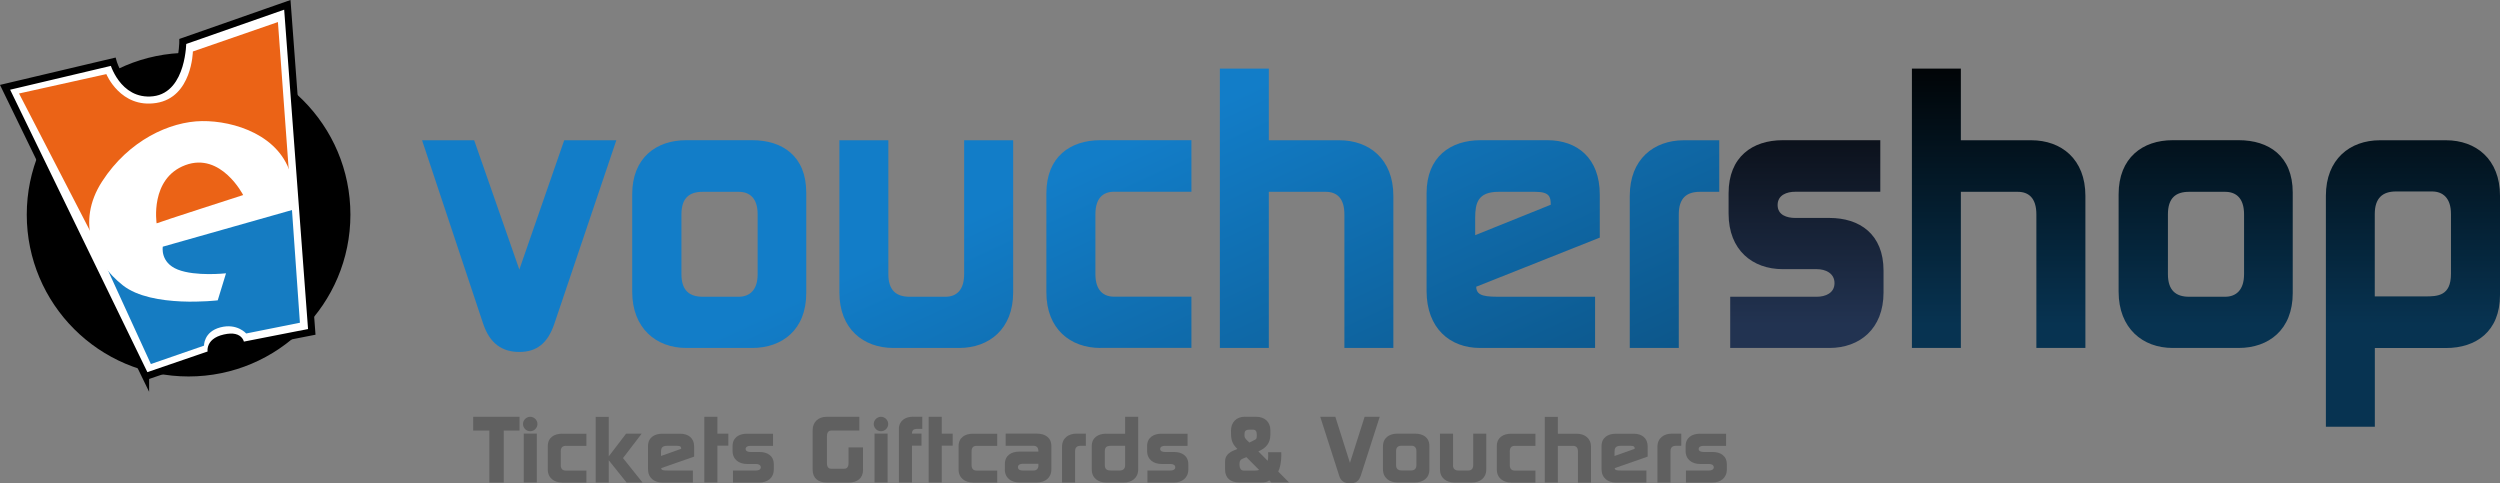 <?xml version="1.0" encoding="UTF-8"?><svg id="Layer_2" xmlns="http://www.w3.org/2000/svg" xmlns:xlink="http://www.w3.org/1999/xlink" viewBox="0 0 355.94 68.82"><rect x="0" y="0" width="355.94" height="68.82" fill="#808080" stroke="none"/><defs><style>.cls-1{fill:url(#linear-gradient);}.cls-1,.cls-2,.cls-3,.cls-4,.cls-5,.cls-6,.cls-7,.cls-8,.cls-9,.cls-10,.cls-11,.cls-12,.cls-13,.cls-14,.cls-15,.cls-16{stroke-width:0px;}.cls-2{fill:url(#linear-gradient-11);}.cls-3{fill:url(#linear-gradient-10);}.cls-17{stroke:#000;stroke-miterlimit:10;}.cls-17,.cls-15{fill:#fff;}.cls-4{fill:url(#linear-gradient-4);}.cls-5{fill:url(#linear-gradient-2);}.cls-6{fill:url(#linear-gradient-3);}.cls-7{fill:url(#linear-gradient-8);}.cls-8{fill:url(#linear-gradient-9);}.cls-9{fill:url(#linear-gradient-7);}.cls-10{fill:url(#linear-gradient-5);}.cls-11{fill:url(#linear-gradient-6);}.cls-13{fill:#606060;}.cls-14{fill:#157cc2;}.cls-16{fill:#eb6316;}</style><linearGradient id="linear-gradient" x1="88.07" y1="54.26" x2="136.36" y2="158.44" gradientUnits="userSpaceOnUse"><stop offset="0" stop-color="#127dc8"/><stop offset="1" stop-color="#073351"/></linearGradient><linearGradient id="linear-gradient-2" x1="107.38" y1="45.31" x2="155.67" y2="149.49" xlink:href="#linear-gradient"/><linearGradient id="linear-gradient-3" x1="132.67" y1="33.59" x2="180.96" y2="137.77" xlink:href="#linear-gradient"/><linearGradient id="linear-gradient-4" x1="155.24" y1="23.12" x2="203.53" y2="127.3" xlink:href="#linear-gradient"/><linearGradient id="linear-gradient-5" x1="175.05" y1="13.94" x2="223.34" y2="118.12" xlink:href="#linear-gradient"/><linearGradient id="linear-gradient-6" x1="200.41" y1="2.19" x2="248.69" y2="106.37" xlink:href="#linear-gradient"/><linearGradient id="linear-gradient-7" x1="219.26" y1="-6.55" x2="267.54" y2="97.63" xlink:href="#linear-gradient"/><linearGradient id="linear-gradient-8" x1="257.14" y1="6.42" x2="257.14" y2="46.19" gradientUnits="userSpaceOnUse"><stop offset="0" stop-color="#000"/><stop offset="1" stop-color="#223351"/></linearGradient><linearGradient id="linear-gradient-9" x1="284.56" y1="6.42" x2="284.56" y2="46.19" gradientUnits="userSpaceOnUse"><stop offset="0" stop-color="#000"/><stop offset="1" stop-color="#073351"/></linearGradient><linearGradient id="linear-gradient-10" x1="314.03" y1="6.42" x2="314.03" y2="46.19" xlink:href="#linear-gradient-9"/><linearGradient id="linear-gradient-11" x1="343.55" y1="6.42" x2="343.55" y2="46.19" xlink:href="#linear-gradient-9"/></defs><g id="Layer_1-2"><path class="cls-1" d="m78.93,46.08c-.94,2.8-2.52,4.03-4.99,4.03s-4.23-1.22-5.17-4.08l-8.68-26.06h7.42l6.43,18.41,6.39-18.41h7.42l-8.82,26.11Z"/><path class="cls-5" d="m114.79,41.74c0,5.2-3.42,7.8-7.69,7.8h-9.4c-4.27,0-7.69-2.8-7.69-8.01v-13.87c0-5.2,3.42-7.7,7.69-7.7h9.4c4.27,0,7.69,2.24,7.69,7.45v14.33Zm-17.77-2.7c0,2.29,1.12,3.21,3.02,3.21h5.13c1.53,0,2.7-.92,2.7-3.21v-8.52c0-2.35-1.17-3.21-2.7-3.21h-5.13c-1.89,0-3.02.87-3.02,3.21v8.52Z"/><path class="cls-6" d="m126.48,39.04c0,2.29,1.12,3.21,3.01,3.21h5.13c1.53,0,2.65-.92,2.65-3.21v-19.07h6.98v21.67c0,5.2-3.42,7.9-7.69,7.9h-9.36c-4.27,0-7.69-2.7-7.69-7.9v-21.67h6.97v19.07Z"/><path class="cls-4" d="m156.67,49.54c-4.27,0-7.69-2.7-7.69-7.9v-14.13c0-5.2,3.42-7.55,7.69-7.55h12.96v7.34h-11.02c-1.53,0-2.65.87-2.65,3.21v8.52c0,2.29,1.12,3.21,2.65,3.21h11.02v7.29h-12.96Z"/><path class="cls-10" d="m180.65,27.31v22.23h-6.97V9.77h6.97v10.2h10.04c4.27,0,7.69,2.7,7.69,7.9v21.67h-6.97v-19.02c0-2.35-1.12-3.21-2.66-3.21h-8.1Z"/><path class="cls-11" d="m227.09,49.54h-16.38c-4.27,0-7.6-2.8-7.6-8.11v-13.92c0-5.2,3.42-7.55,7.69-7.55h9.5c4.27,0,7.47,2.55,7.47,7.75v6.12l-17.59,6.99c0,1.43,1.49,1.43,3.69,1.43h13.23v7.29Zm-17.05-16.06l10.75-4.33c0-1.12-.18-1.84-2.21-1.84h-5.22c-2.97,0-3.33,1.63-3.33,3.72v2.45Z"/><path class="cls-9" d="m239.01,49.54h-6.97v-21.67c0-5.2,3.42-7.9,7.7-7.9h5.04v7.34h-2.74c-1.89,0-3.02.87-3.02,3.21v19.02Z"/><path class="cls-7" d="m246.34,49.54v-7.29h12.33c1.21,0,2.52-.51,2.52-1.94s-1.31-1.99-2.52-1.99h-4.86c-4.28,0-7.7-2.7-7.7-7.9v-2.91c0-5.2,3.42-7.55,7.7-7.55h13.9v7.34h-12.1c-1.21,0-2.52.46-2.52,1.89s1.31,1.84,2.52,1.84h4.86c4.28,0,7.7,2.29,7.7,7.5v3.11c0,5.2-3.42,7.9-7.7,7.9h-14.13Z"/><path class="cls-8" d="m279.18,27.31v22.23h-6.97V9.77h6.97v10.2h10.03c4.28,0,7.7,2.7,7.7,7.9v21.67h-6.98v-19.02c0-2.35-1.12-3.21-2.65-3.21h-8.1Z"/><path class="cls-3" d="m326.43,41.74c0,5.2-3.42,7.8-7.69,7.8h-9.41c-4.27,0-7.69-2.8-7.69-8.01v-13.87c0-5.2,3.42-7.7,7.69-7.7h9.41c4.27,0,7.69,2.24,7.69,7.45v14.33Zm-17.77-2.7c0,2.29,1.12,3.21,3.01,3.21h5.13c1.53,0,2.7-.92,2.7-3.21v-8.52c0-2.35-1.17-3.21-2.7-3.21h-5.13c-1.89,0-3.01.87-3.01,3.21v8.52Z"/><path class="cls-2" d="m338.12,49.54v11.22h-6.97V27.87c0-5.2,3.42-7.9,7.7-7.9h9.4c4.27,0,7.69,2.7,7.69,7.9v14.13c0,5.2-3.42,7.55-7.69,7.55h-10.12Zm0-7.34h7.2c1.71,0,3.64-.05,3.64-3.21v-8.52c0-2.29-1.17-3.21-2.7-3.21h-5.13c-1.89,0-3.02.92-3.02,3.21v11.73Z"/><circle class="cls-12" cx="26.85" cy="30.56" r="23.04"/><path class="cls-17" d="m20.73,53.6l9.39-3.22s-.66-1.7,1.86-2.27,2.32,1.12,2.32,1.12l10.09-1.98L40.91.69l-14.88,5.21s0,6.82-4.29,7.31-5.63-4.42-5.63-4.42L.72,12.43l20.01,41.18Z"/><path class="cls-13" d="m71.72,61.3v7.4h-2.05v-7.4h-2.3v-1.96h6.6v1.96h-2.24Z"/><path class="cls-13" d="m75.49,59.34c.56,0,1.03.47,1.03,1.03s-.47,1.03-1.03,1.03-1.03-.47-1.03-1.03.47-1.03,1.03-1.03Zm.94,9.35h-1.86v-6.96h1.86v6.96Z"/><path class="cls-13" d="m80.04,68.7c-1.14,0-2.05-.64-2.05-1.86v-3.32c0-1.22.91-1.77,2.05-1.77h3.45v1.73h-2.94c-.41,0-.71.2-.71.76v2c0,.54.3.76.71.76h2.94v1.71h-3.45Z"/><path class="cls-13" d="m86.67,64.98l2.47-3.24h2.22l-2.66,3.48,2.78,3.48h-2.27l-2.54-3.17v3.17h-1.86v-9.35h1.86v5.64Z"/><path class="cls-13" d="m98.66,68.7h-4.37c-1.14,0-2.03-.66-2.03-1.91v-3.27c0-1.22.91-1.77,2.05-1.77h2.53c1.14,0,1.99.6,1.99,1.82v1.44l-4.69,1.64c0,.34.4.34.98.34h3.53v1.71Zm-4.55-3.78l2.87-1.02c0-.26-.05-.43-.59-.43h-1.39c-.79,0-.89.38-.89.88v.58Z"/><path class="cls-13" d="m102.14,59.34v2.4h1.56v1.71h-1.56v5.24h-1.86v-9.35h1.86Z"/><path class="cls-13" d="m104.36,68.7v-1.71h3.29c.32,0,.67-.12.67-.46s-.35-.47-.67-.47h-1.3c-1.14,0-2.05-.64-2.05-1.86v-.68c0-1.22.91-1.77,2.05-1.77h3.71v1.73h-3.23c-.32,0-.67.11-.67.44s.35.43.67.43h1.29c1.14,0,2.05.54,2.05,1.76v.73c0,1.22-.91,1.86-2.05,1.86h-3.77Z"/><path class="cls-13" d="m122.88,66.89c0,1.2-.84,1.81-2,1.81h-3.18c-1.18,0-2-.6-2-1.81v-5.64c0-1.2.84-1.91,2-1.91h4.65v1.96h-3.97c-.42,0-.64.26-.64.79v3.85c0,.53.2.8.61.8h1.82c.42,0,.64-.26.64-.8v-2.24h2.06v3.19Z"/><path class="cls-13" d="m125.43,59.34c.56,0,1.03.47,1.03,1.03s-.47,1.03-1.03,1.03-1.03-.47-1.03-1.03.47-1.03,1.03-1.03Zm.94,9.35h-1.86v-6.96h1.86v6.96Z"/><path class="cls-13" d="m131.2,61.74v1.71h-1.36v5.24h-1.86v-7.62c0-1.16.92-1.74,1.98-1.74h1.35v1.73h-.67c-.6,0-.78.19-.8.67h1.36Z"/><path class="cls-13" d="m134.08,59.34v2.4h1.56v1.71h-1.56v5.24h-1.86v-9.35h1.86Z"/><path class="cls-13" d="m138.53,68.7c-1.14,0-2.05-.64-2.05-1.86v-3.32c0-1.22.91-1.77,2.05-1.77h3.45v1.73h-2.94c-.41,0-.71.2-.71.76v2c0,.54.3.76.71.76h2.94v1.71h-3.45Z"/><path class="cls-13" d="m143.07,66.84v-.77c0-1.22.91-1.77,2.05-1.77h2.72v-.07c0-.55-.3-.76-.71-.76h-3.95v-1.73h4.46c1.14,0,2.05.55,2.05,1.77v3.32c0,1.22-.91,1.86-2.05,1.86h-2.53c-1.14,0-2.05-.64-2.05-1.86Zm4.77-.61v-.2h-2.24c-.32,0-.67.12-.67.49s.35.47.67.47h1.54c.41,0,.71-.22.71-.76Z"/><path class="cls-13" d="m153.07,68.7h-1.86v-5.1c0-1.22.91-1.86,2.05-1.86h1.34v1.73h-.73c-.5,0-.8.2-.8.76v4.47Z"/><path class="cls-13" d="m160.19,61.74v-2.4h1.86v7.5c0,1.22-.91,1.86-2.05,1.86h-2.51c-1.14,0-2.05-.64-2.05-1.86v-3.32c0-1.22.91-1.77,2.05-1.77h2.7Zm0,1.73h-1.95c-.47,0-.94.04-.94.76v2c0,.71.47.76.94.76h1.15c.49,0,.8-.22.8-.76v-2.76Z"/><path class="cls-13" d="m163.37,68.7v-1.71h3.29c.32,0,.67-.12.67-.46s-.35-.47-.67-.47h-1.29c-1.14,0-2.05-.64-2.05-1.86v-.68c0-1.22.91-1.77,2.05-1.77h3.71v1.73h-3.23c-.32,0-.67.11-.67.44s.35.43.67.43h1.29c1.14,0,2.05.54,2.05,1.76v.73c0,1.22-.91,1.86-2.05,1.86h-3.77Z"/><path class="cls-13" d="m177.26,59.34h1.61c1.16,0,2,.71,2,1.91v.61c0,1.22-.59,1.92-1.71,2.41l1.33,1.34c.05-.19.07-.44.07-.71,0-.18-.01-.34-.01-.52h1.87c.01.14.01.29.01.42,0,1.01-.19,1.85-.44,2.34l1.54,1.55h-2.52l-.29-.29c-.35.25-.63.29-1.21.29h-3.11c-1.16,0-1.98-.61-1.98-1.81v-1.2c0-1.02.86-1.42,1.75-1.76-.85-.82-.91-1.45-.91-2.57,0-1.26.79-2.02,2-2.02Zm-.23,5.92c-.38.16-.56.3-.56.84,0,.5.16.9.61.9h1.54c.25,0,.47-.02.64-.1l-1.8-1.81-.42.17Zm.79-4.08c-.48,0-.64.22-.64.73,0,.44.12.56.7,1.1l.72-.36c.25-.12.34-.17.34-.64,0-.6-.13-.84-.58-.84h-.54Z"/><path class="cls-13" d="m193.7,67.8c-.23.73-.73,1.02-1.47,1.02-.82,0-1.32-.34-1.54-1.02l-2.72-8.46h2.15l2.08,6.56,2.09-6.56h2.15l-2.72,8.46Z"/><path class="cls-13" d="m203.51,66.86c0,1.22-.91,1.83-2.05,1.83h-2.51c-1.14,0-2.05-.66-2.05-1.88v-3.26c0-1.22.91-1.81,2.05-1.81h2.51c1.14,0,2.05.53,2.05,1.75v3.37Zm-4.74-.64c0,.54.3.76.8.76h1.37c.41,0,.72-.22.72-.76v-2c0-.55-.31-.76-.72-.76h-1.37c-.5,0-.8.2-.8.76v2Z"/><path class="cls-13" d="m206.87,66.23c0,.54.3.76.8.76h1.37c.41,0,.71-.22.71-.76v-4.49h1.86v5.1c0,1.22-.91,1.86-2.05,1.86h-2.49c-1.14,0-2.05-.64-2.05-1.86v-5.1h1.86v4.49Z"/><path class="cls-13" d="m215.16,68.7c-1.14,0-2.05-.64-2.05-1.86v-3.32c0-1.22.91-1.77,2.05-1.77h3.45v1.73h-2.94c-.41,0-.71.2-.71.76v2c0,.54.3.76.71.76h2.94v1.71h-3.45Z"/><path class="cls-13" d="m221.8,63.47v5.23h-1.86v-9.35h1.86v2.4h2.67c1.14,0,2.05.64,2.05,1.86v5.1h-1.86v-4.47c0-.55-.3-.76-.71-.76h-2.16Z"/><path class="cls-13" d="m234.42,68.7h-4.37c-1.14,0-2.03-.66-2.03-1.91v-3.27c0-1.22.91-1.77,2.05-1.77h2.53c1.14,0,1.99.6,1.99,1.82v1.44l-4.69,1.64c0,.34.4.34.98.34h3.53v1.71Zm-4.55-3.78l2.87-1.02c0-.26-.05-.43-.59-.43h-1.39c-.79,0-.89.38-.89.88v.58Z"/><path class="cls-13" d="m237.84,68.7h-1.86v-5.1c0-1.22.91-1.86,2.05-1.86h1.34v1.73h-.73c-.5,0-.8.2-.8.76v4.47Z"/><path class="cls-13" d="m240.04,68.7v-1.71h3.29c.32,0,.67-.12.67-.46s-.35-.47-.67-.47h-1.29c-1.14,0-2.05-.64-2.05-1.86v-.68c0-1.22.91-1.77,2.05-1.77h3.71v1.73h-3.23c-.32,0-.67.11-.67.44s.35.43.67.43h1.29c1.14,0,2.05.54,2.05,1.76v.73c0,1.22-.91,1.86-2.05,1.86h-3.77Z"/><path class="cls-16" d="m2.71,13.31l10.35,20.03,28.21-6.95-1.7-23.25-12.11,4.19s-.11,6.53-5.21,7.33-7.11-4.11-7.11-4.11l-12.43,2.76Z"/><path class="cls-14" d="m14.1,35.72l7.38,16.11,7.57-2.62s-.07-1.97,2.32-2.6,3.68.87,3.68.87l7.65-1.53-1.23-17.48-27.37,7.26Z"/><path class="cls-15" d="m32.18,38.91l-1.18,3.85s-9.36,1.13-13.5-2.13-6.75-8.94-2.96-14.8,9.65-8.53,14.21-8.59,11.25,2.01,12.73,7.93c.91,3.63.39,4.65.39,4.65l-18.69,5.3s-.41,2.25,2.13,3.26,6.87.53,6.87.53Z"/><path class="cls-16" d="m22.3,31.8c.36-.18,12.32-4.03,12.32-4.03,0,0-3.14-6.16-8.23-4.26s-4.09,8.29-4.09,8.29Z"/></g></svg>